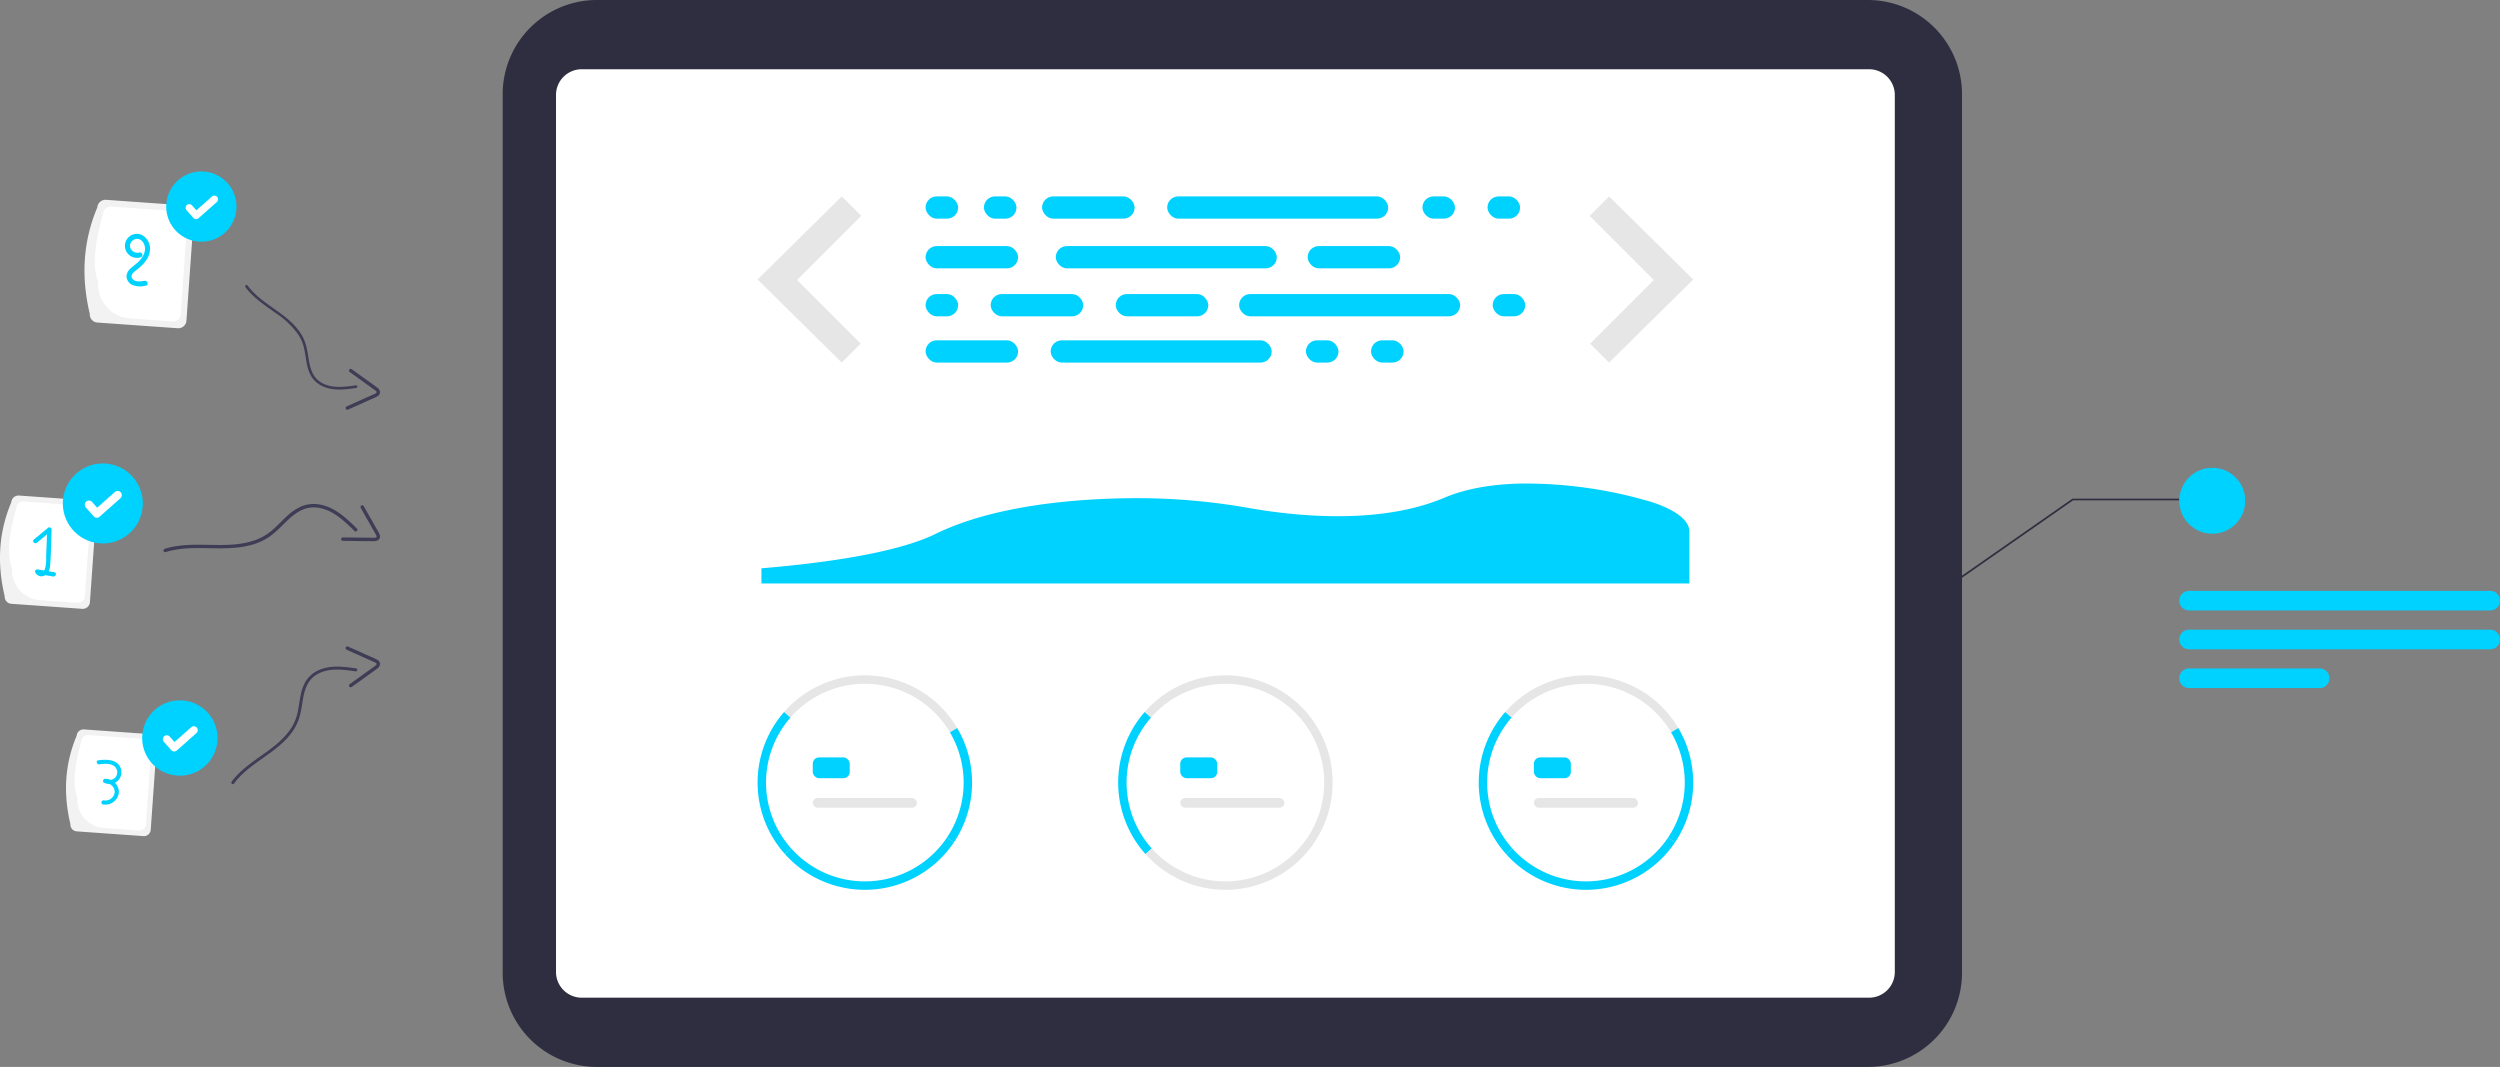 <svg xmlns="http://www.w3.org/2000/svg" width="800.366" height="341.574" viewBox="0 0 800.366 341.574" xmlns:xlink="http://www.w3.org/1999/xlink" role="img" artist="Katerina Limpitsouni" source="https://undraw.co/"><rect x="0" y="0" width="800.366" height="341.574" fill="#808080" stroke="none"/><g transform="translate(-569.67 -223.146)"><path d="M311.446,467.2H30.128A30.162,30.162,0,0,1,0,437.074V30.128A30.162,30.162,0,0,1,30.128,0H311.446a30.162,30.162,0,0,1,30.128,30.128V437.074A30.163,30.163,0,0,1,311.446,467.2Z" transform="translate(1197.801 223.146) rotate(90)" fill="#2f2e41"/><path d="M289.009,428.611H8.226A8.235,8.235,0,0,1,0,420.385V8.226A8.235,8.235,0,0,1,8.226,0H289.009a8.235,8.235,0,0,1,8.226,8.226V420.385A8.235,8.235,0,0,1,289.009,428.611Z" transform="translate(1176.285 245.316) rotate(90)" fill="#fff"/><g transform="translate(812.213 439.349)"><path d="M512.7,410.083a31.631,31.631,0,0,0-51.062-4.717l-2.036-1.779a34.329,34.329,0,0,1,55.424,5.119Z" transform="translate(-451.125 -391.831)" fill="#e6e6e6"/><path d="M569.036,463.126l-2.244-1.508a31.647,31.647,0,0,0,.97-33.709l2.326-1.377A34.351,34.351,0,0,1,569.036,463.126Z" transform="translate(-506.192 -409.657)" fill="#00d2ff"/><path d="M450.929,461.484a34.327,34.327,0,0,1-.282-45.479l2.036,1.779a31.624,31.624,0,0,0,.258,41.9Z" transform="translate(-442.175 -404.25)" fill="#00d2ff"/><path d="M485.755,515.388a34.385,34.385,0,0,1-25.579-11.437l2.014-1.8a31.631,31.631,0,0,0,49.833-3.471l2.244,1.508a34.31,34.31,0,0,1-28.511,15.2Z" transform="translate(-451.422 -446.718)" fill="#00d2ff"/></g><g transform="translate(927.647 439.349)"><path d="M512.7,410.083a31.631,31.631,0,0,0-51.062-4.717l-2.036-1.779a34.329,34.329,0,0,1,55.424,5.119Z" transform="translate(-451.125 -391.831)" fill="#e6e6e6"/><path d="M569.036,463.126l-2.244-1.508a31.647,31.647,0,0,0,.97-33.709l2.326-1.377A34.351,34.351,0,0,1,569.036,463.126Z" transform="translate(-506.192 -409.657)" fill="#e6e6e6"/><path d="M450.929,461.484a34.327,34.327,0,0,1-.282-45.479l2.036,1.779a31.624,31.624,0,0,0,.258,41.9Z" transform="translate(-442.175 -404.25)" fill="#00d2ff"/><path d="M485.755,515.388a34.385,34.385,0,0,1-25.579-11.437l2.014-1.8a31.631,31.631,0,0,0,49.833-3.471l2.244,1.508a34.31,34.31,0,0,1-28.511,15.2Z" transform="translate(-451.422 -446.718)" fill="#e6e6e6"/></g><g transform="translate(1043.081 439.349)"><path d="M512.7,410.083a31.631,31.631,0,0,0-51.062-4.717l-2.036-1.779a34.329,34.329,0,0,1,55.424,5.119Z" transform="translate(-451.125 -391.831)" fill="#e6e6e6"/><path d="M569.036,463.126l-2.244-1.508a31.647,31.647,0,0,0,.97-33.709l2.326-1.377A34.351,34.351,0,0,1,569.036,463.126Z" transform="translate(-506.192 -409.657)" fill="#00d2ff"/><path d="M450.929,461.484a34.327,34.327,0,0,1-.282-45.479l2.036,1.779a31.624,31.624,0,0,0,.258,41.9Z" transform="translate(-442.175 -404.25)" fill="#00d2ff"/><path d="M485.755,515.388a34.385,34.385,0,0,1-25.579-11.437l2.014-1.8a31.631,31.631,0,0,0,49.833-3.471l2.244,1.508a34.31,34.31,0,0,1-28.511,15.2Z" transform="translate(-451.422 -446.718)" fill="#00d2ff"/></g><rect width="11.832" height="6.652" rx="2" transform="translate(829.872 465.632)" fill="#00d2ff"/><rect width="33.347" height="3.118" rx="1.559" transform="translate(829.872 478.619)" fill="#e6e6e6"/><rect width="11.832" height="6.652" rx="2" transform="translate(947.526 465.632)" fill="#00d2ff"/><rect width="33.347" height="3.118" rx="1.559" transform="translate(947.526 478.619)" fill="#e6e6e6"/><rect width="11.832" height="6.652" rx="2" transform="translate(1060.74 465.632)" fill="#00d2ff"/><rect width="33.347" height="3.118" rx="1.559" transform="translate(1060.74 478.619)" fill="#e6e6e6"/><g transform="translate(865.992 286.022)"><rect width="29.619" height="7.13" rx="3.565" transform="translate(37.298)" fill="#00d2ff"/><rect width="10.421" height="7.13" rx="3.565" transform="translate(159.064)" fill="#00d2ff"/><rect width="10.421" height="7.13" rx="3.565" transform="translate(179.908)" fill="#00d2ff"/><rect width="70.756" height="7.13" rx="3.565" transform="translate(77.338)" fill="#00d2ff"/><rect width="29.619" height="7.13" rx="3.565" transform="translate(0.001 46.074)" fill="#00d2ff"/><rect width="10.421" height="7.13" rx="3.565" transform="translate(121.767 46.074)" fill="#00d2ff"/><rect width="10.421" height="7.13" rx="3.565" transform="translate(142.61 46.074)" fill="#00d2ff"/><rect width="70.756" height="7.13" rx="3.565" transform="translate(40.041 46.074)" fill="#00d2ff"/><rect width="29.619" height="7.13" rx="3.565" transform="translate(122.316 15.906)" fill="#00d2ff"/><rect width="29.619" height="7.13" rx="3.565" transform="translate(0.001 15.906)" fill="#00d2ff"/><rect width="10.421" height="7.13" rx="3.565" transform="translate(0.001)" fill="#00d2ff"/><rect width="10.421" height="7.13" rx="3.565" transform="translate(0 31.264)" fill="#00d2ff"/><rect width="70.756" height="7.13" rx="3.565" transform="translate(41.686 15.906)" fill="#00d2ff"/><rect width="29.619" height="7.13" rx="3.565" transform="translate(60.884 31.264)" fill="#00d2ff"/><rect width="29.619" height="7.13" rx="3.565" transform="translate(20.843 31.264)" fill="#00d2ff"/><rect width="10.421" height="7.13" rx="3.565" transform="translate(18.675)" fill="#00d2ff"/><rect width="10.421" height="7.13" rx="3.565" transform="translate(181.553 31.264)" fill="#00d2ff"/><rect width="70.756" height="7.13" rx="3.565" transform="translate(100.375 31.264)" fill="#00d2ff"/></g><path d="M286.549,192.205l-26.939,26.6,26.939,26.6,6.061-6.061-20.37-20.373,20.541-20.541Z" transform="translate(552.602 93.817)" fill="#e6e6e6"/><path d="M326.4,192.205l26.938,26.6L326.4,245.41l-6.061-6.061,20.372-20.372-20.542-20.541Z" transform="translate(758.411 93.817)" fill="#e6e6e6"/><path d="M472.167,337.638h297.08V320.916c-.091-3.562-4.549-6.962-12.366-9.431l-.081-.026a141.828,141.828,0,0,0-41.386-5.809c-9.692.2-17.989,1.732-24.662,4.559-20.769,8.8-48.052,5.832-62.466,3.277a206.044,206.044,0,0,0-38.562-3.141c-18.046.232-43.446,2.415-61.97,11.5-7.075,3.467-22.461,8.173-55.588,10.939Z" transform="translate(341.273 72.301)" fill="#00d2ff" style="isolation:isolate"/><path d="M412.912,50.837l50.779-35.4h34.23v.52H463.926l-50.6,35.276Z" transform="translate(769.444 367.362)" fill="#2f2e41"/><circle cx="10.556" cy="10.556" r="10.556" transform="translate(1267.364 372.902)" fill="#00d2ff"/><path d="M938.155,174.823H841.773a3.145,3.145,0,0,1,0-6.29h96.382a3.145,3.145,0,0,1,0,6.29Z" transform="translate(428.736 243.771)" fill="#00d2ff"/><path d="M938.155,194.2H841.773a3.145,3.145,0,1,1,0-6.29h96.382a3.145,3.145,0,0,1,0,6.29Z" transform="translate(428.736 236.818)" fill="#00d2ff"/><path d="M883.553,213.572h-41.78a3.145,3.145,0,0,1,0-6.29h41.78a3.145,3.145,0,0,1,0,6.29Z" transform="translate(428.736 229.863)" fill="#00d2ff"/><g transform="translate(569.67 276.088)"><path d="M717.889,331.6c-2.426-10.192-2.022-20.23,2.133-30.064a2.3,2.3,0,0,1,2.458-2.133l22.705,1.611a2.3,2.3,0,0,1,2.132,2.458l-2.134,30.065a2.3,2.3,0,0,1-2.458,2.133l-22.7-1.612a2.3,2.3,0,0,1-2.136-2.458Z" transform="translate(-716.395 -193.697)" fill="#f2f2f2"/><path d="M723.546,324.795c-1.942-5.022-.7-11.929,1.371-19.328a2.157,2.157,0,0,1,2.3-2l19.513,1.384a2.157,2.157,0,0,1,2,2.3l-1.9,26.753a2.158,2.158,0,0,1-2.3,2l-12.088-.858a9.609,9.609,0,0,1-8.9-10.254Z" transform="translate(-719.667 -195.849)" fill="#fff"/><path d="M745.694,335.4l-1.788-.307a6.008,6.008,0,0,0,.468-2.042c.282-3.763.311-7.561.461-11.332a.715.715,0,0,0-1.205-.5l-4.491,3.72c-.7.58.3,1.575,1,1l3.223-2.67-.3,7.411a10.729,10.729,0,0,1-.388,3.741,1.8,1.8,0,0,1-.258.418l-1.979-.34c-.474-.081-1.077.314-.869.869a2.166,2.166,0,0,0,2.941,1.121,2.385,2.385,0,0,0,.3-.157l2.516.432C746.208,336.91,746.59,335.549,745.694,335.4Z" transform="translate(-728.305 -205.139)" fill="#00d2ff"/><path d="M997.805,544.726c-2.286-9.6-1.9-19.053,2.009-28.315a2.169,2.169,0,0,1,2.315-2.008l21.385,1.518a2.17,2.17,0,0,1,2.008,2.315l-2.009,28.315a2.17,2.17,0,0,1-2.315,2.008l-21.385-1.518A2.17,2.17,0,0,1,997.805,544.726Z" transform="translate(-975.262 -333.824)" fill="#f2f2f2"/><path d="M1003.489,538.554c-1.829-4.73-.659-11.235,1.292-18.2a2.032,2.032,0,0,1,2.168-1.881l18.378,1.3a2.031,2.031,0,0,1,1.881,2.168l-1.788,25.2a2.032,2.032,0,0,1-2.168,1.881l-11.384-.808a9.05,9.05,0,0,1-8.379-9.657Z" transform="translate(-978.701 -336.087)" fill="#fff"/><path d="M1024.4,543.7a3.744,3.744,0,0,0,.69-.418,3.817,3.817,0,0,0,1.248-3.969c-.862-3.168-4.651-3.187-7.268-2.806-.844.123-.485,1.406.354,1.283,1.763-.257,4.531-.465,5.476,1.461a2.53,2.53,0,0,1-.4,2.787,2.461,2.461,0,0,1-1.5.712,3.957,3.957,0,0,0-1.742-.325c-.616.029-.962.926-.336,1.239a4,4,0,0,0,1.776.42,2.886,2.886,0,0,1,1.628,2.748,2.981,2.981,0,0,1-3.394,2.5h-.016c-.836-.168-1.194,1.114-.354,1.283a4.324,4.324,0,0,0,5.049-3.448q.017-.092.03-.183a4.04,4.04,0,0,0-1.239-3.284Z" transform="translate(-987.612 -346.033)" fill="#00d2ff"/><path d="M944.089,208.906c-2.751-11.555-2.294-22.934,2.418-34.084a2.611,2.611,0,0,1,2.787-2.417l25.74,1.826a2.611,2.611,0,0,1,2.417,2.787l-2.42,34.082a2.611,2.611,0,0,1-2.787,2.417l-25.738-1.825A2.611,2.611,0,0,1,944.089,208.906Z" transform="translate(-915.346 -161.375)" fill="#f2f2f2"/><path d="M949.676,200.647c-2.2-5.694-.794-13.524,1.554-21.913a2.445,2.445,0,0,1,2.61-2.264l22.125,1.569a2.446,2.446,0,0,1,2.264,2.61l-2.153,30.33a2.446,2.446,0,0,1-2.61,2.264l-13.7-.972a10.894,10.894,0,0,1-10.086-11.625Z" transform="translate(-918.229 -163.27)" fill="#fff"/><path d="M971.7,193.022a3.851,3.851,0,1,0-.049,7.329.8.8,0,0,0-.426-1.544c-1.8.525-3.717-1.418-2.684-3.154a2.368,2.368,0,0,1,2.416-1.184,2.679,2.679,0,0,1,1.785,1.62c.883,1.989-.166,4.008-1.554,5.454-.793.824-1.723,1.465-2.578,2.22a3.727,3.727,0,0,0-1.466,2.645,3.2,3.2,0,0,0,1.821,2.766,6.974,6.974,0,0,0,4.37.245c1.014-.164.584-1.706-.425-1.544-1.271.2-3.172.514-3.977-.814-.69-1.134.731-2.13,1.5-2.733,1.945-1.516,3.911-3.478,4.2-6.053A4.956,4.956,0,0,0,971.7,193.022Z" transform="translate(-926.643 -170.91)" fill="#00d2ff"/><g transform="translate(52.354 108.408)"><path d="M524.262,403.361c8.979-2.79,18.591.227,27.619-2.348a18.722,18.722,0,0,0,5.8-2.725,36.057,36.057,0,0,0,4.223-3.758c2.716-2.686,5.665-5.507,9.745-5.476,5.373.041,9.5,4.032,13.08,7.556.506.5,1.286-.281.78-.78-3.291-3.238-6.846-6.654-11.531-7.622a10.641,10.641,0,0,0-6.29.522,16.419,16.419,0,0,0-4.674,3.2c-1.442,1.323-2.773,2.763-4.235,4.065a17.631,17.631,0,0,1-5.194,3.279c-4.139,1.648-8.678,1.85-13.08,1.8-5.526-.06-11.183-.437-16.537,1.227-.676.21-.387,1.274.3,1.063Z" transform="translate(-523.585 -387.956)" fill="#3f3d56"/><path d="M684.549,389.889l2.76,4.865,1.332,2.355c.237.418.481.834.713,1.258.142.259.452.727.156.972a1.438,1.438,0,0,1-.839.131c-.486,0-.973-.01-1.46-.015l-2.738-.027-5.657-.057a.551.551,0,0,0,0,1.1c3.284.033,6.57.1,9.854.1a2.356,2.356,0,0,0,1.612-.444,1.533,1.533,0,0,0,.3-1.767,16.782,16.782,0,0,0-1.114-2.045l-1.2-2.119-2.76-4.865a.552.552,0,0,0-.952.556Z" transform="translate(-621.431 -388.666)" fill="#3f3d56"/></g><g transform="translate(78.497 38.289)"><path d="M768.876,279.724c4.324,5.862,11.708,8.39,16.162,14.141a14.5,14.5,0,0,1,2.368,4.366,27.924,27.924,0,0,1,.912,4.284c.462,2.923,1.009,6.037,3.57,7.89,3.373,2.442,7.779,1.842,11.632,1.286a.427.427,0,1,1,.129.844c-3.54.511-7.326,1.012-10.695-.534a8.244,8.244,0,0,1-3.686-3.213,12.728,12.728,0,0,1-1.451-4.144c-.3-1.488-.463-3-.778-4.481a13.656,13.656,0,0,0-1.738-4.431,26.49,26.49,0,0,0-7.34-7.126c-3.478-2.5-7.178-4.86-9.759-8.355-.326-.444.343-.973.671-.529Z" transform="translate(-768.115 -279.555)" fill="#3f3d56"/><path d="M884.273,274.009l5.106-2.285,2.471-1.105c.439-.2.881-.387,1.318-.592.268-.125.795-.317.7-.691-.064-.255-.4-.459-.6-.6-.391-.289-.79-.568-1.184-.853l-2.22-1.6-4.591-3.3a.551.551,0,1,1,.653-.888c2.664,1.919,5.354,3.809,8,5.757a2.356,2.356,0,0,1,1.036,1.31,1.533,1.533,0,0,1-.814,1.6,16.79,16.79,0,0,1-2.109.987l-2.22,1-5.106,2.285a.552.552,0,0,1-.437-1.012Z" transform="translate(-851.818 -235.115)" fill="#3f3d56"/></g><g transform="translate(74.051 154.018)"><path d="M821.974,524.236c4.861-6.59,13.162-9.431,18.168-15.9a16.3,16.3,0,0,0,2.664-4.905,31.4,31.4,0,0,0,1.025-4.816c.518-3.286,1.134-6.786,4.014-8.869,3.792-2.743,8.745-2.072,13.076-1.445a.48.48,0,1,0,.148-.949c-3.979-.575-8.237-1.137-12.022.6a9.267,9.267,0,0,0-4.144,3.612,14.3,14.3,0,0,0-1.628,4.654c-.33,1.672-.518,3.369-.875,5.037a15.359,15.359,0,0,1-1.954,4.981c-2.054,3.291-5.137,5.772-8.251,8.01-3.908,2.812-8.072,5.463-10.971,9.392-.365.5.386,1.094.754.592Z" transform="translate(-821.127 -480.33)" fill="#3f3d56"/><path d="M937.273,587.438l5.106,2.285,2.471,1.105c.439.2.881.387,1.318.592.268.125.795.317.7.691-.064.255-.4.459-.6.6-.391.289-.79.568-1.184.853l-2.22,1.6-4.591,3.3a.551.551,0,1,0,.653.888c2.664-1.919,5.354-3.809,8-5.757a2.356,2.356,0,0,0,1.036-1.31,1.533,1.533,0,0,0-.814-1.6,16.778,16.778,0,0,0-2.109-.987l-2.22-1-5.106-2.285a.552.552,0,0,0-.437,1.012Z" transform="translate(-900.372 -586.393)" fill="#3f3d56"/></g><g transform="translate(51.27 0)"><circle cx="11.254" cy="11.254" r="11.254" transform="translate(4.295 0) rotate(11)" fill="#00d2ff"/><path d="M3.778,8.559a1.167,1.167,0,0,1-.7-.233l-.01-.01L.418,6.289a1.175,1.175,0,0,1,1.43-1.862L3.562,5.741,7.61.46A1.175,1.175,0,0,1,9.257.242h0L9.232.277,9.258.242A1.177,1.177,0,0,1,9.475,1.89L4.714,8.1a1.176,1.176,0,0,1-.935.458Z" transform="translate(9.206 8.073) rotate(11)" fill="#fff"/></g><g transform="translate(43.431 169.183)"><circle cx="12.065" cy="12.065" r="12.065" transform="translate(4.604 0) rotate(11)" fill="#00d2ff"/><path d="M4.094,9.176a1.251,1.251,0,0,1-.753-.25l-.013-.01L.493,6.748a1.259,1.259,0,1,1,1.533-2L3.862,6.156,8.2.494A1.258,1.258,0,0,1,9.969.261h0L9.942.3,9.969.259A1.258,1.258,0,0,1,10.2,2.025L5.1,8.685a1.258,1.258,0,0,1-1,.491Z" transform="translate(9.826 8.646) rotate(11)" fill="#fff"/></g><g transform="translate(17.899 93.216)"><circle cx="12.81" cy="12.81" r="12.81" transform="translate(4.889 0) rotate(11)" fill="#00d2ff"/><path d="M4.348,9.741a1.332,1.332,0,0,1-.8-.266l-.014-.011L.524,7.162A1.338,1.338,0,0,1,2.152,5.038L4.1,6.534,8.71.522A1.337,1.337,0,0,1,10.582.274h0l-.029.04.03-.04a1.339,1.339,0,0,1,.247,1.875L5.414,9.218A1.338,1.338,0,0,1,4.35,9.74Z" transform="translate(10.431 9.182) rotate(11)" fill="#fff"/></g></g></g></svg>